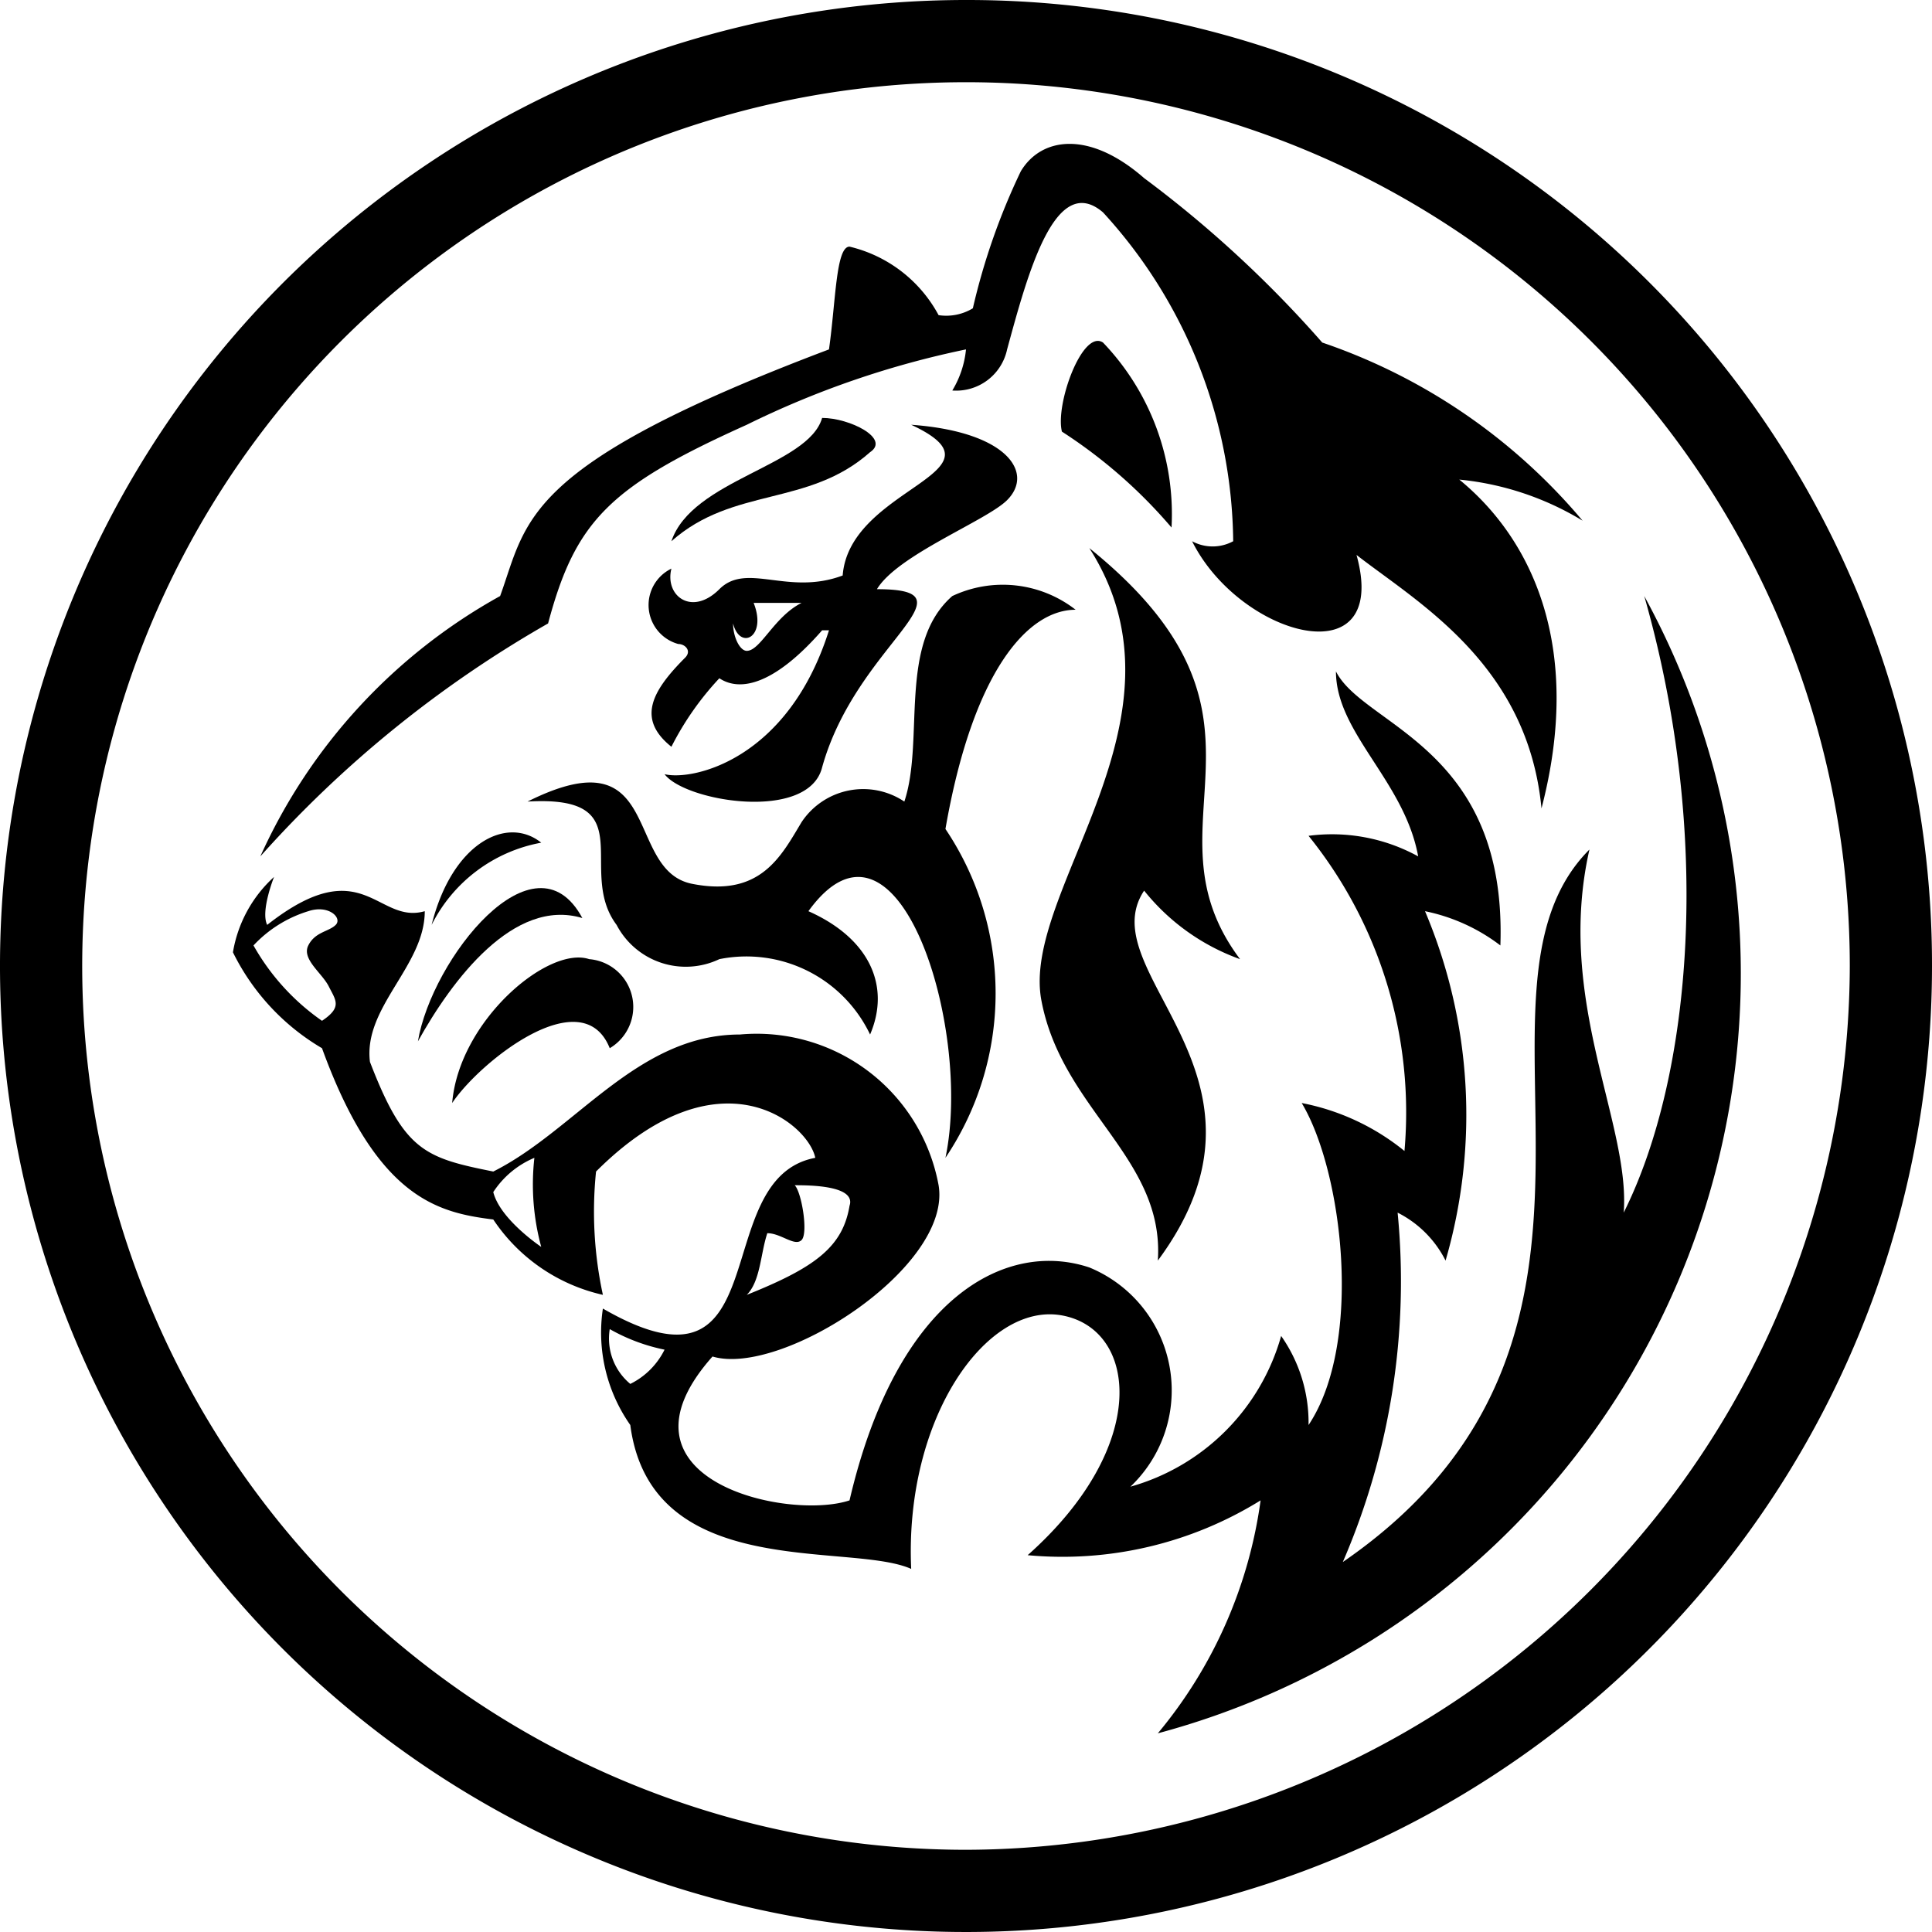 <svg id="Layer_1" data-name="Layer 1" xmlns="http://www.w3.org/2000/svg" viewBox="0 0 28.2 28.2"><title>Maybank logo - Brandlogos.net</title><path d="M172.5,265.4a14.1,14.1,0,1,0,14.1,14.1,14.08,14.08,0,0,0-14.1-14.1m0,27a12.9,12.9,0,1,1,12.9-12.9,12.93,12.93,0,0,1-12.9,12.9" transform="translate(-158.4 -265.4)"/><path d="M166.9,278.8c-1-.3-1.9.9-2.4,1.8.2-1.2,1.7-3.1,2.4-1.8" transform="translate(-158.4 -265.4)"/><path d="M164.7,278.9c.3-1.2,1.1-1.6,1.6-1.2a2.24,2.24,0,0,0-1.6,1.2" transform="translate(-158.4 -265.4)"/><path d="M167.3,280.7a.7.7,0,0,0-.3-1.3c-.6-.2-1.9.9-2,2.1.4-.6,1.9-1.8,2.3-.8" transform="translate(-158.4 -265.4)"/><path d="M175.3,283.8c.1-1.5-1.4-2.2-1.7-3.8s2.3-4.1.7-6.6c3.1,2.5.7,4,2.2,6a3.16,3.16,0,0,1-1.4-1c-.8,1.2,2.2,2.7.2,5.4" transform="translate(-158.4 -265.4)"/><path d="M170.4,271.5c.4,0,1,.3.7.5-.9.8-2,.5-2.9,1.3.3-.9,2-1.1,2.2-1.8" transform="translate(-158.4 -265.4)"/><path d="M173.1,272.7c.4-.4,0-1-1.4-1.1,1.5.7-.9.9-1,2.2-.8.3-1.4-.2-1.8.2s-.8.1-.7-.3a.59.59,0,0,0,.1,1.1c.1,0,.2.1.1.2-.5.5-.7.9-.2,1.3a4.31,4.31,0,0,1,.7-1c.3.2.8.1,1.5-.7h.1c-.6,1.9-2,2.2-2.4,2.1.3.4,2.1.7,2.3-.1.5-1.8,2.3-2.6.8-2.6.3-.5,1.6-1,1.9-1.3m-3.8,2.2c-.1,0-.2-.2-.2-.4.1.4.5.2.3-.3h.7c-.4.2-.6.7-.8.7" transform="translate(-158.4 -265.4)"/><path d="M173.9,271.7a7.31,7.31,0,0,1,1.6,1.4,3.62,3.62,0,0,0-1-2.7c-.3-.2-.7.9-.6,1.3" transform="translate(-158.4 -265.4)"/><path d="M162.2,277.9a8.19,8.19,0,0,1,3.5-3.8c.4-1.1.3-1.9,4.8-3.6.1-.7.1-1.5.3-1.5a2,2,0,0,1,1.3,1,.75.75,0,0,0,.5-.1,9.61,9.61,0,0,1,.7-2c.3-.5,1-.6,1.8.1a16.76,16.76,0,0,1,2.6,2.4,8.57,8.57,0,0,1,3.8,2.6,4.26,4.26,0,0,0-1.8-.6c1.1.9,1.8,2.5,1.2,4.8-.2-2.1-1.8-3-2.7-3.7.5,1.8-1.7,1.2-2.4-.2a.63.63,0,0,0,.6,0,7.2,7.2,0,0,0-1.9-4.8c-.7-.6-1.1.9-1.4,2a.76.76,0,0,1-.8.6,1.42,1.42,0,0,0,.2-.6,13.34,13.34,0,0,0-3.2,1.1c-2,.9-2.5,1.4-2.9,2.9a16.76,16.76,0,0,0-4.2,3.4" transform="translate(-158.4 -265.4)"/><path d="M172.2,277.5a4.3,4.3,0,0,1,0,4.8c.4-1.9-.7-5.4-2-3.6.9.4,1.2,1.1.9,1.8a2,2,0,0,0-2.2-1.1,1.14,1.14,0,0,1-1.5-.5c-.6-.8.4-1.9-1.3-1.8,2-1,1.4,1,2.4,1.2s1.3-.4,1.6-.9a1.08,1.08,0,0,1,1.5-.3c.3-.9-.1-2.3.7-3a1.73,1.73,0,0,1,1.8.2c-.7,0-1.5.9-1.9,3.2" transform="translate(-158.4 -265.4)"/><path d="M182.4,274.1c1,3.5.7,7-.3,9,.1-1.3-1-3.1-.5-5.3-2.1,2.1,1.2,7.1-3.6,10.4a10.32,10.32,0,0,0,.8-5.1,1.58,1.58,0,0,1,.7.7,7.63,7.63,0,0,0-.3-5.1,2.7,2.7,0,0,1,1.1.5c.1-2.9-2-3.2-2.4-4,0,.9,1,1.6,1.2,2.7a2.61,2.61,0,0,0-1.6-.3,6.43,6.43,0,0,1,1.4,4.6,3.4,3.4,0,0,0-1.5-.7c.6,1,.9,3.5.1,4.7a2.2,2.2,0,0,0-.4-1.3,3.18,3.18,0,0,1-2.2,2.2,1.94,1.94,0,0,0-.6-3.2c-1.2-.4-2.8.4-3.5,3.4-.9.3-3.6-.3-2-2.1,1,.3,3.5-1.3,3.3-2.5a2.7,2.7,0,0,0-2.9-2.2c-1.5,0-2.4,1.4-3.6,2-1-.2-1.3-.3-1.8-1.6-.1-.8.8-1.4.8-2.2-.7.2-.9-.9-2.3.2-.1-.2.1-.7.1-.7a1.91,1.91,0,0,0-.6,1.1,3.33,3.33,0,0,0,1.3,1.4c.8,2.2,1.7,2.4,2.5,2.5a2.61,2.61,0,0,0,1.6,1.1,5.74,5.74,0,0,1-.1-1.8c1.8-1.8,3.1-.7,3.2-.2-1.6.3-.5,3.7-3.1,2.2a2.35,2.35,0,0,0,.4,1.7c.3,2.3,3.2,1.7,4.1,2.1-.1-2.2,1.1-3.9,2.2-3.7s1.3,1.9-.5,3.5a5.49,5.49,0,0,0,3.4-.8,6.73,6.73,0,0,1-1.5,3.4A11.48,11.48,0,0,0,182.4,274.1Zm-19.3,6.2a3.33,3.33,0,0,1-1-1.1,1.82,1.82,0,0,1,.8-.5c.3-.1.5.1.4.2s-.3.1-.4.3.2.4.3.6S163.4,280.1,163.1,280.3Zm2.5,2.5a1.33,1.33,0,0,1,.6-.5,3.47,3.47,0,0,0,.1,1.3S165.7,283.2,165.6,282.8Zm4,.6c.2,0,.4.2.5.1s0-.7-.1-.8c.2,0,.9,0,.8.3-.1.6-.5.9-1.5,1.3C169.5,284.1,169.5,283.7,169.6,283.4Zm-2,2.2a.86.86,0,0,1-.3-.8,2.71,2.71,0,0,0,.8.3A1.1,1.1,0,0,1,167.6,285.6Z" transform="translate(-158.4 -265.4)"/></svg>